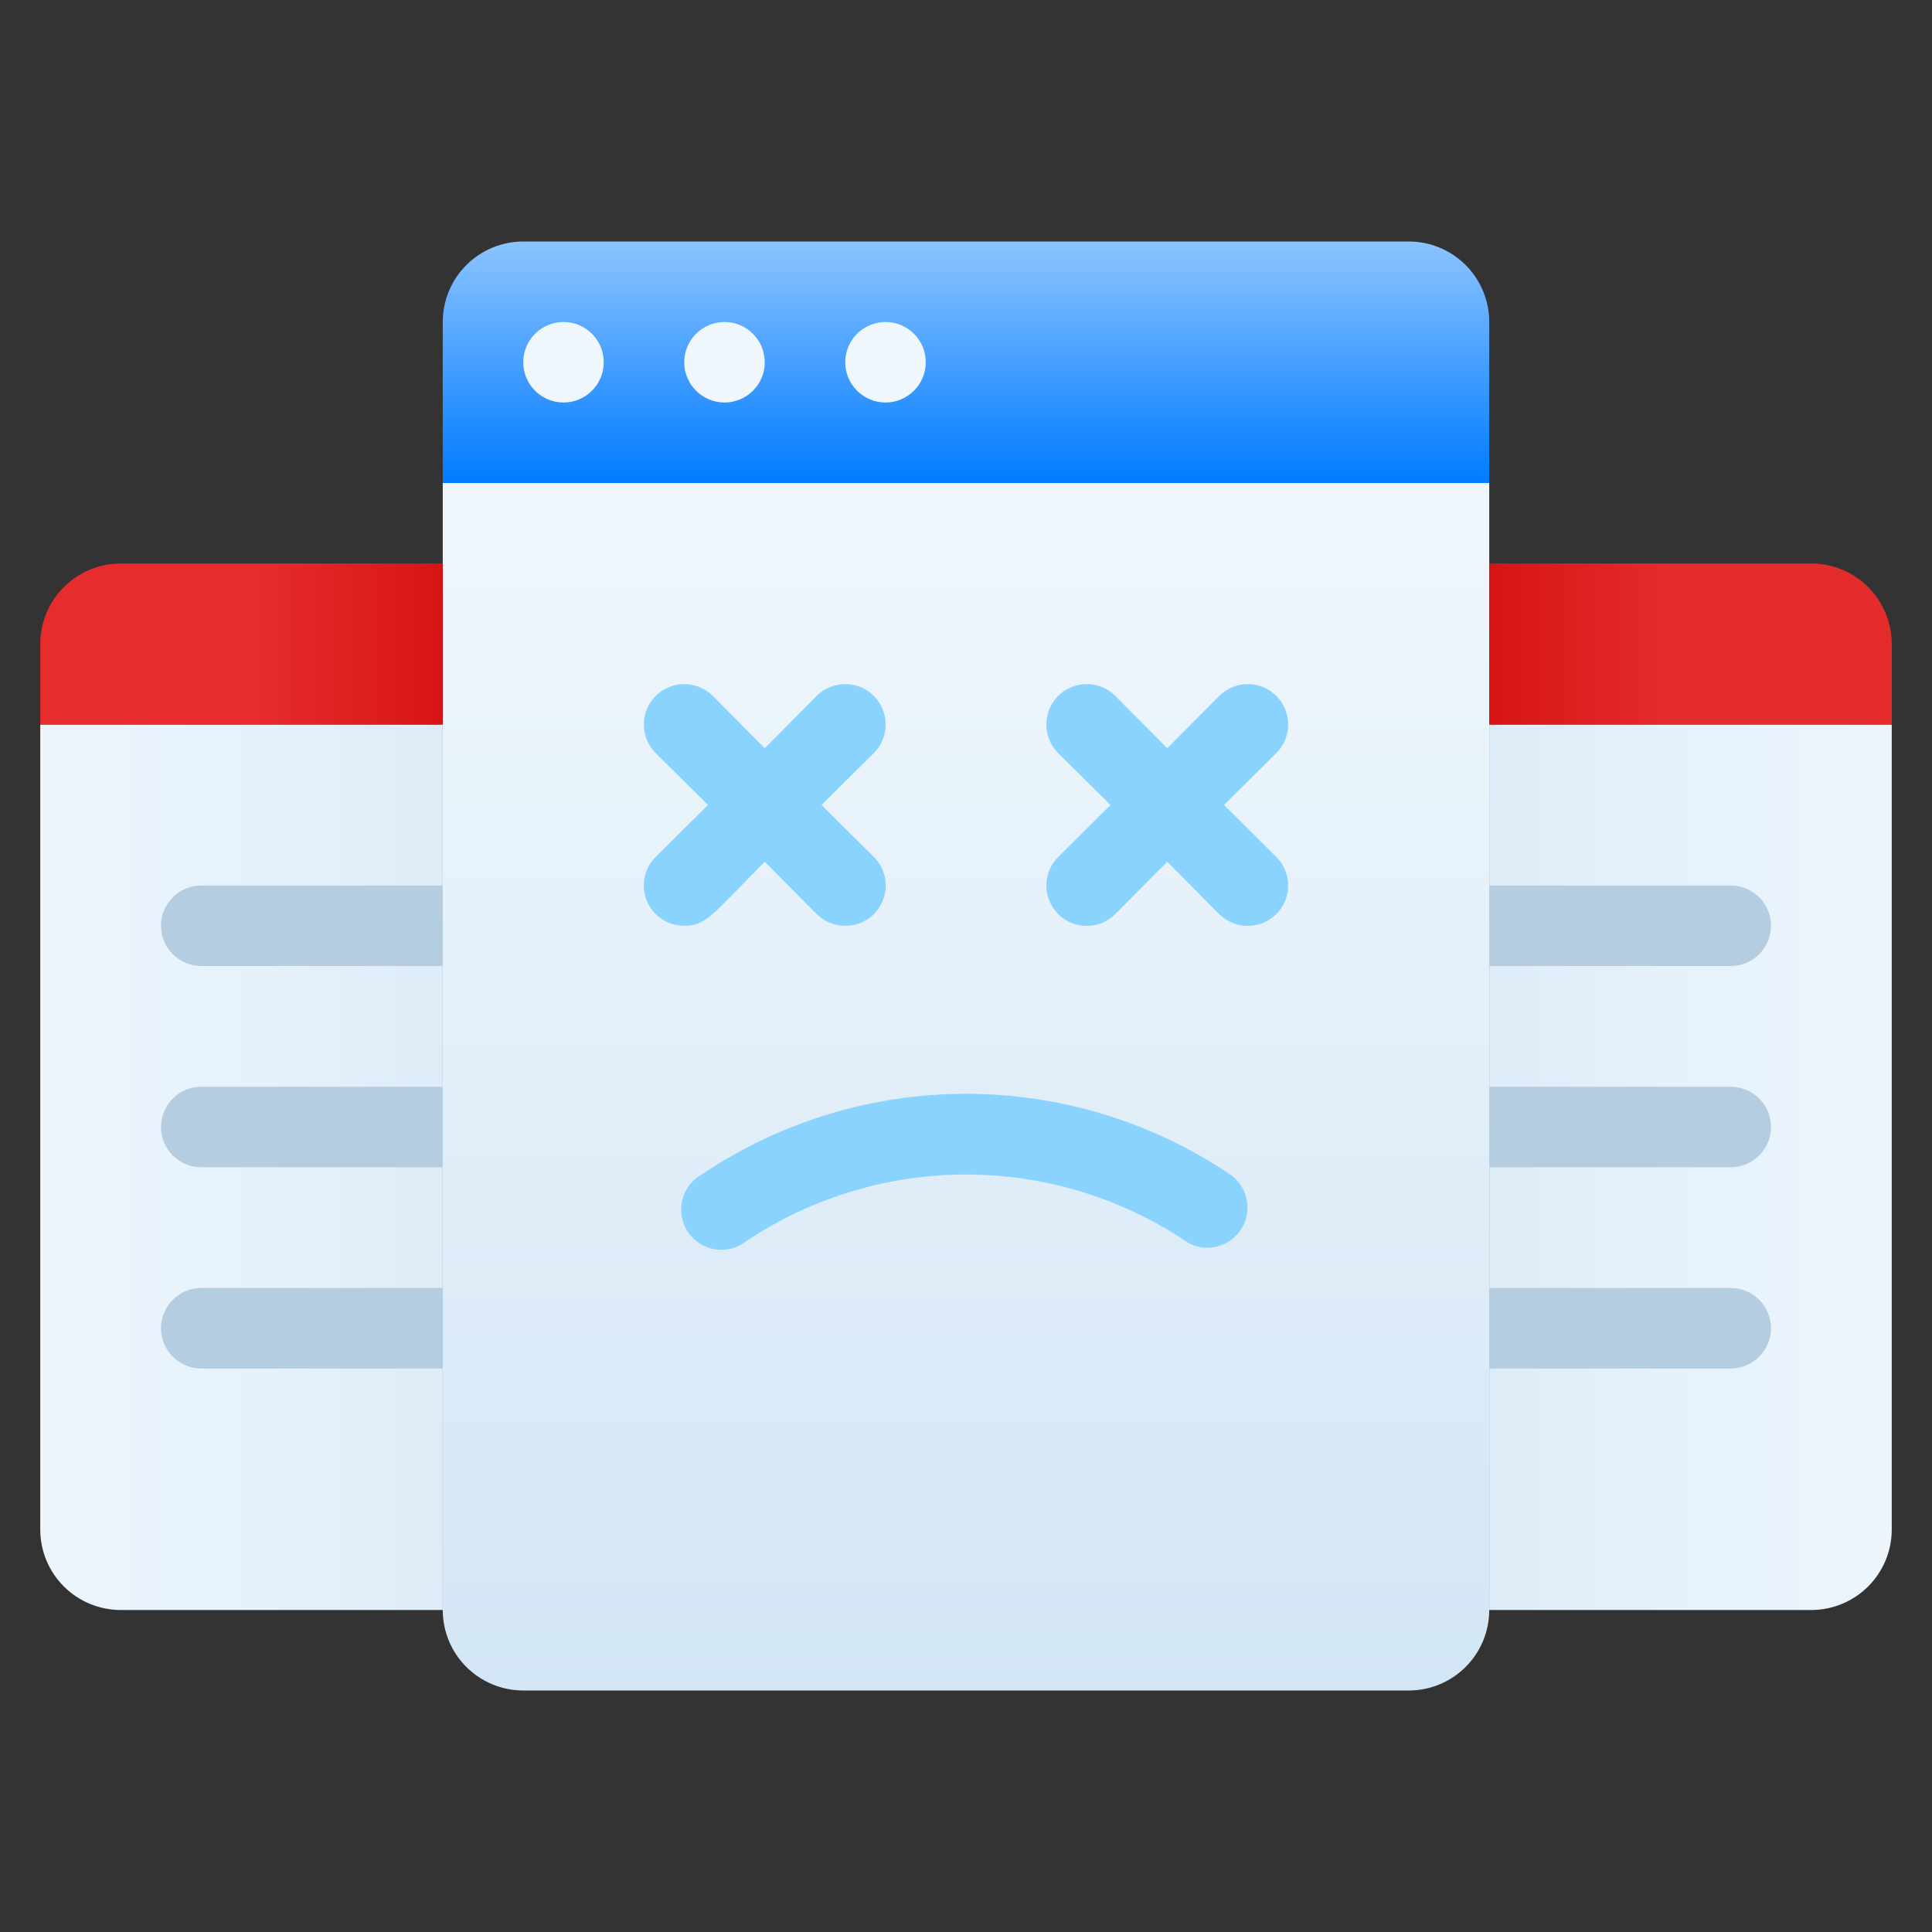 <svg width="230" height="230" viewBox="0 0 230 230" fill="none" xmlns="http://www.w3.org/2000/svg">
<rect x="0" y="0" width="230" height="230" fill="#333333" stroke="none"/>
<path d="M62.291 28.75H167.708C170.25 28.75 172.687 29.76 174.484 31.557C176.282 33.354 177.291 35.792 177.291 38.333V57.5H52.708V38.333C52.708 35.792 53.718 33.354 55.515 31.557C57.312 29.76 59.75 28.75 62.291 28.75Z" fill="url(#paint0_linear_854_242)"/>
<path d="M52.708 57.5H177.291V191.667C177.291 194.208 176.282 196.646 174.484 198.443C172.687 200.24 170.25 201.25 167.708 201.25H62.291C59.75 201.25 57.312 200.24 55.515 198.443C53.718 196.646 52.708 194.208 52.708 191.667V57.5Z" fill="url(#paint1_linear_854_242)"/>
<path d="M4.792 86.25H52.708V191.667H14.375C11.833 191.667 9.396 190.657 7.598 188.86C5.801 187.063 4.792 184.625 4.792 182.083V86.25Z" fill="url(#paint2_linear_854_242)"/>
<path d="M14.375 67.083H52.708V86.25H4.792V76.667C4.792 74.125 5.801 71.687 7.598 69.89C9.396 68.093 11.833 67.083 14.375 67.083Z" fill="url(#paint3_linear_854_242)"/>
<path d="M215.625 191.667H177.291V86.25H225.208V182.083C225.208 184.625 224.198 187.063 222.401 188.86C220.604 190.657 218.166 191.667 215.625 191.667Z" fill="url(#paint4_linear_854_242)"/>
<path d="M225.208 86.25H177.291V67.083H215.625C218.166 67.083 220.604 68.093 222.401 69.89C224.198 71.688 225.208 74.125 225.208 76.667V86.25Z" fill="url(#paint5_linear_854_242)"/>
<path d="M52.708 115H23.958C22.687 115 21.469 114.495 20.57 113.597C19.671 112.698 19.166 111.479 19.166 110.208C19.166 108.938 19.671 107.719 20.57 106.82C21.469 105.922 22.687 105.417 23.958 105.417H52.708V115ZM52.708 138.958H23.958C22.687 138.958 21.469 138.454 20.57 137.555C19.671 136.656 19.166 135.438 19.166 134.167C19.166 132.896 19.671 131.677 20.57 130.778C21.469 129.88 22.687 129.375 23.958 129.375H52.708V138.958ZM52.708 162.917H23.958C22.687 162.917 21.469 162.412 20.57 161.513C19.671 160.615 19.166 159.396 19.166 158.125C19.166 156.854 19.671 155.635 20.57 154.737C21.469 153.838 22.687 153.333 23.958 153.333H52.708V162.917ZM177.292 115H206.042C207.312 115 208.531 114.495 209.43 113.597C210.328 112.698 210.833 111.479 210.833 110.208C210.833 108.938 210.328 107.719 209.43 106.82C208.531 105.922 207.312 105.417 206.042 105.417H177.292V115ZM177.292 138.958H206.042C207.312 138.958 208.531 138.454 209.43 137.555C210.328 136.656 210.833 135.438 210.833 134.167C210.833 132.896 210.328 131.677 209.43 130.778C208.531 129.88 207.312 129.375 206.042 129.375H177.292V138.958ZM177.292 162.917H206.042C207.312 162.917 208.531 162.412 209.43 161.513C210.328 160.615 210.833 159.396 210.833 158.125C210.833 156.854 210.328 155.635 209.43 154.737C208.531 153.838 207.312 153.333 206.042 153.333H177.292V162.917Z" fill="#B4CDE1"/>
<path d="M91.041 102.59L97.223 108.819C97.671 109.263 98.201 109.614 98.785 109.853C99.369 110.091 99.994 110.212 100.625 110.208C101.577 110.214 102.508 109.936 103.302 109.41C104.095 108.884 104.713 108.133 105.078 107.254C105.443 106.375 105.538 105.407 105.351 104.474C105.164 103.541 104.703 102.685 104.027 102.015L97.798 95.833L104.027 89.652C104.929 88.75 105.436 87.526 105.436 86.25C105.436 84.974 104.929 83.75 104.027 82.848C103.125 81.946 101.901 81.439 100.625 81.439C99.349 81.439 98.125 81.946 97.223 82.848L91.041 89.077L84.86 82.848C84.413 82.401 83.883 82.047 83.299 81.805C82.716 81.563 82.09 81.439 81.458 81.439C80.826 81.439 80.201 81.563 79.617 81.805C79.033 82.047 78.503 82.401 78.056 82.848C77.609 83.295 77.255 83.825 77.013 84.409C76.771 84.993 76.647 85.618 76.647 86.25C76.647 86.882 76.771 87.507 77.013 88.091C77.255 88.675 77.609 89.205 78.056 89.652L84.285 95.833L78.056 102.015C77.38 102.685 76.919 103.541 76.732 104.474C76.545 105.407 76.64 106.375 77.005 107.254C77.37 108.133 77.988 108.884 78.781 109.41C79.575 109.936 80.507 110.214 81.458 110.208C84.094 110.208 84.764 108.915 91.041 102.59ZM145.714 95.833L151.944 89.652C152.846 88.75 153.353 87.526 153.353 86.25C153.353 84.974 152.846 83.75 151.944 82.848C151.041 81.946 149.818 81.439 148.542 81.439C147.266 81.439 146.042 81.946 145.139 82.848L138.958 89.077L132.777 82.848C131.875 81.946 130.651 81.439 129.375 81.439C128.099 81.439 126.875 81.946 125.973 82.848C125.071 83.75 124.564 84.974 124.564 86.25C124.564 87.526 125.071 88.75 125.973 89.652L132.202 95.833L125.973 102.015C125.071 102.917 124.564 104.141 124.564 105.417C124.564 106.693 125.071 107.916 125.973 108.819C126.875 109.721 128.099 110.228 129.375 110.228C130.651 110.228 131.875 109.721 132.777 108.819L138.958 102.59L145.139 108.819C146.042 109.721 147.266 110.228 148.542 110.228C149.818 110.228 151.041 109.721 151.944 108.819C152.846 107.916 153.353 106.693 153.353 105.417C153.353 104.141 152.846 102.917 151.944 102.015L145.714 95.833ZM83.615 139.773C83.027 140.088 82.512 140.522 82.102 141.048C81.691 141.574 81.395 142.179 81.233 142.826C81.07 143.472 81.044 144.146 81.156 144.803C81.269 145.46 81.517 146.087 81.885 146.642C82.253 147.198 82.734 147.671 83.295 148.03C83.856 148.39 84.487 148.629 85.146 148.731C85.805 148.833 86.477 148.796 87.121 148.623C87.765 148.451 88.366 148.145 88.885 147.727C96.62 142.574 105.706 139.825 115 139.825C124.294 139.825 133.38 142.574 141.114 147.727C141.886 148.268 142.808 148.552 143.75 148.542C144.774 148.534 145.768 148.198 146.587 147.584C147.406 146.97 148.007 146.11 148.302 145.129C148.596 144.149 148.569 143.1 148.224 142.136C147.88 141.172 147.235 140.344 146.385 139.773C137.104 133.541 126.179 130.214 115 130.214C103.821 130.214 92.895 133.541 83.615 139.773Z" fill="#8AD3FE"/>
<path d="M67.083 47.917C69.73 47.917 71.875 45.771 71.875 43.125C71.875 40.479 69.73 38.333 67.083 38.333C64.437 38.333 62.291 40.479 62.291 43.125C62.291 45.771 64.437 47.917 67.083 47.917Z" fill="#F0F7FC"/>
<path d="M86.25 47.917C88.896 47.917 91.041 45.771 91.041 43.125C91.041 40.479 88.896 38.333 86.25 38.333C83.603 38.333 81.458 40.479 81.458 43.125C81.458 45.771 83.603 47.917 86.25 47.917Z" fill="#F0F7FC"/>
<path d="M105.417 47.917C108.063 47.917 110.208 45.771 110.208 43.125C110.208 40.479 108.063 38.333 105.417 38.333C102.77 38.333 100.625 40.479 100.625 43.125C100.625 45.771 102.77 47.917 105.417 47.917Z" fill="#F0F7FC"/>
<defs>
<linearGradient id="paint0_linear_854_242" x1="115" y1="57.5" x2="115" y2="28.75" gradientUnits="userSpaceOnUse">
<stop stop-color="#007BFF"/>
<stop offset="1" stop-color="#8CC4FF"/>
</linearGradient>
<linearGradient id="paint1_linear_854_242" x1="115" y1="201.25" x2="115" y2="57.5" gradientUnits="userSpaceOnUse">
<stop stop-color="#D3E6F5"/>
<stop offset="1" stop-color="#F0F7FC"/>
</linearGradient>
<linearGradient id="paint2_linear_854_242" x1="80.452" y1="138.958" x2="-6.661" y2="138.958" gradientUnits="userSpaceOnUse">
<stop stop-color="#D3E6F5"/>
<stop offset="0.56" stop-color="#E6F1FA"/>
<stop offset="1" stop-color="#F0F7FC"/>
</linearGradient>
<linearGradient id="paint3_linear_854_242" x1="71.012" y1="76.667" x2="30.714" y2="76.667" gradientUnits="userSpaceOnUse">
<stop stop-color="#CB0001"/>
<stop offset="1" stop-color="#E62C2D"/>
</linearGradient>
<linearGradient id="paint4_linear_854_242" x1="149.548" y1="138.958" x2="236.66" y2="138.958" gradientUnits="userSpaceOnUse">
<stop stop-color="#D3E6F5"/>
<stop offset="0.56" stop-color="#E6F1FA"/>
<stop offset="1" stop-color="#F0F7FC"/>
</linearGradient>
<linearGradient id="paint5_linear_854_242" x1="158.987" y1="76.667" x2="199.285" y2="76.667" gradientUnits="userSpaceOnUse">
<stop stop-color="#CB0001"/>
<stop offset="1" stop-color="#E52C2D"/>
</linearGradient>
</defs>
</svg>
